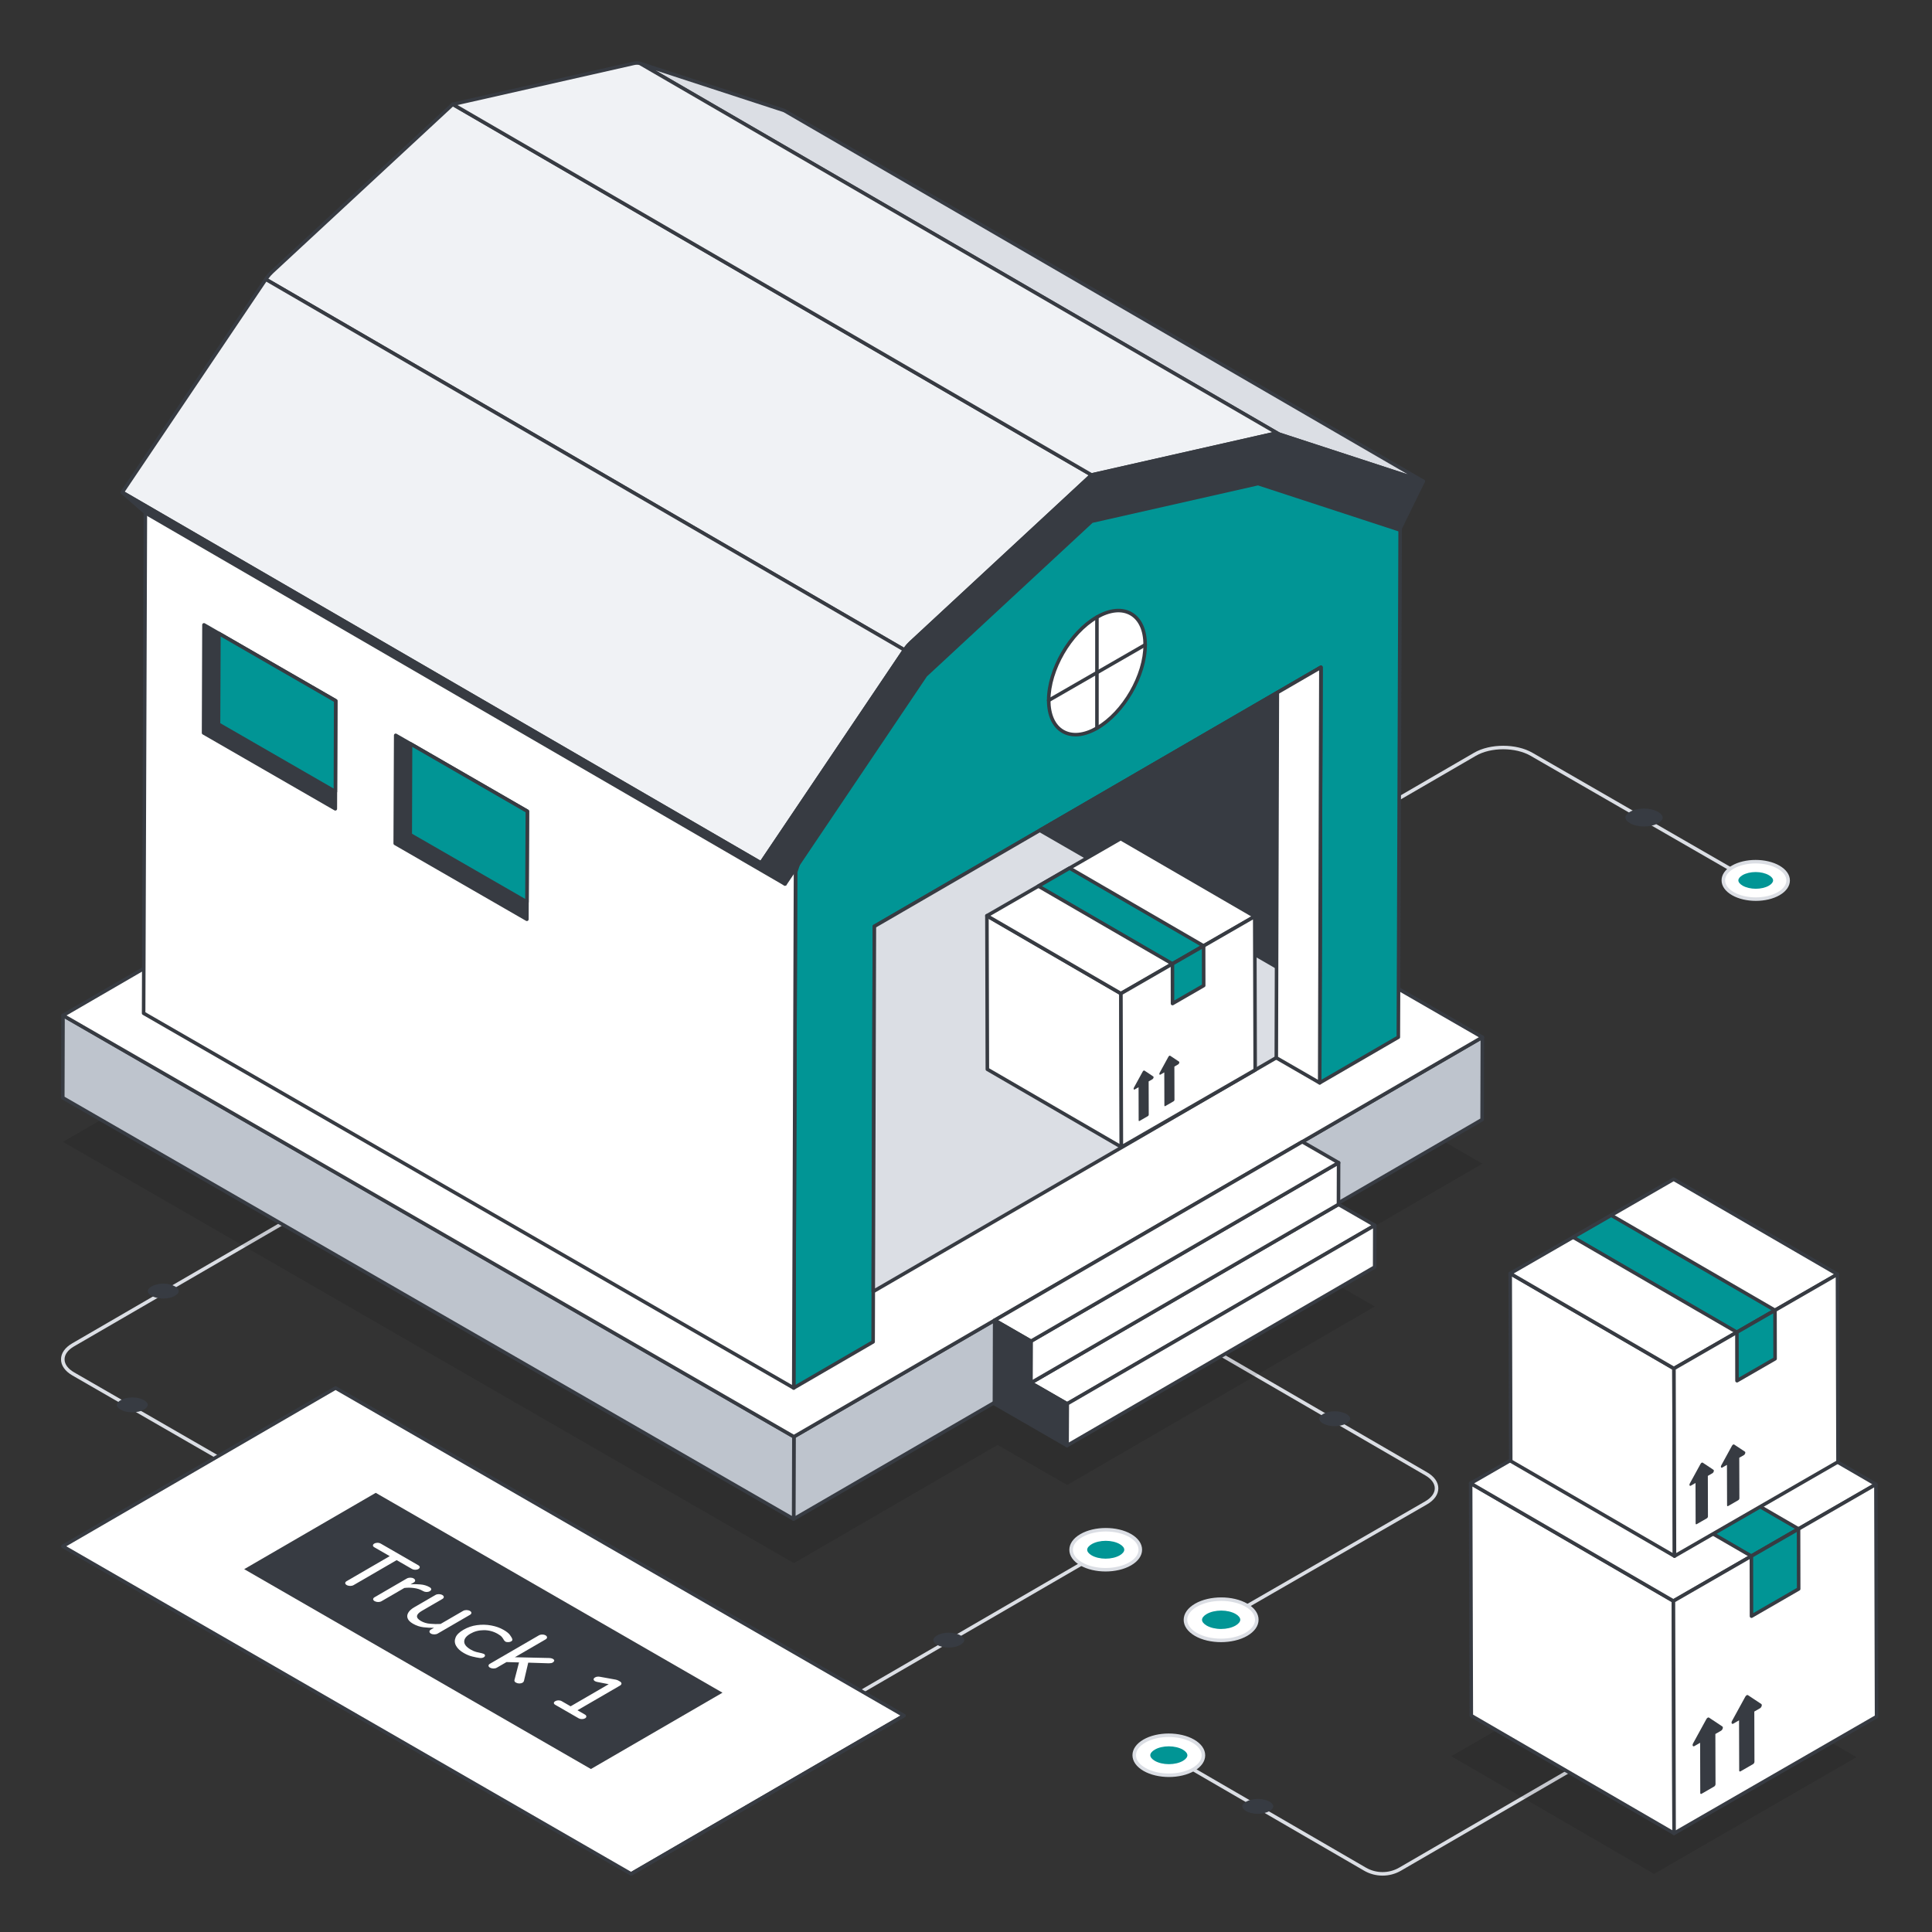 <svg width="180" height="180" viewBox="0 0 180 180" fill="none" xmlns="http://www.w3.org/2000/svg">
<rect x="0" y="0" width="180" height="180" fill="#333333" stroke="none"/>
<path d="M118.9 81.184C118.843 81.184 118.788 81.155 118.758 81.102C118.712 81.023 118.738 80.922 118.817 80.877L137.338 70.131C138.831 69.265 141.266 69.265 142.766 70.13L161.409 80.876C161.487 80.922 161.514 81.022 161.469 81.101C161.423 81.181 161.32 81.207 161.243 81.162L142.601 70.416C141.192 69.603 138.904 69.603 137.504 70.416L118.983 81.162C118.957 81.177 118.929 81.184 118.9 81.184Z" fill="#DBDEE4"/>
<path d="M128.808 174.748C128.213 174.748 127.619 174.594 127.088 174.286L109.685 164.189C109.607 164.144 109.58 164.042 109.626 163.964C109.671 163.884 109.772 163.858 109.852 163.904L127.255 174.001C128.213 174.557 129.404 174.557 130.362 174.001L149.769 162.741C149.848 162.695 149.949 162.721 149.995 162.801C150.04 162.879 150.014 162.98 149.935 163.026L130.528 174.286C129.998 174.594 129.403 174.748 128.808 174.748Z" fill="#DBDEE4"/>
<path d="M111.17 162.215C112.433 162.943 112.44 164.123 111.185 164.851C109.931 165.579 107.889 165.579 106.626 164.851C105.363 164.123 105.357 162.943 106.612 162.215C107.866 161.487 109.907 161.487 111.17 162.215Z" fill="white"/>
<path d="M108.909 165.559C108.053 165.559 107.196 165.37 106.543 164.993C105.877 164.61 105.509 164.089 105.509 163.529C105.508 162.971 105.87 162.454 106.528 162.072C107.827 161.319 109.944 161.318 111.251 162.072C111.917 162.456 112.284 162.976 112.285 163.537C112.286 164.095 111.925 164.612 111.267 164.994C110.618 165.37 109.763 165.559 108.909 165.559ZM108.888 161.832C108.093 161.832 107.298 162.007 106.694 162.358C106.142 162.677 105.838 163.094 105.839 163.528C105.84 163.967 106.148 164.386 106.708 164.708C107.923 165.409 109.894 165.409 111.101 164.709C111.653 164.389 111.956 163.973 111.955 163.538C111.955 163.099 111.646 162.68 111.086 162.357C110.479 162.007 109.683 161.832 108.888 161.832Z" fill="#DBDEE4"/>
<path d="M108.905 164.364C108.413 164.364 107.936 164.253 107.598 164.057C107.326 163.901 107.17 163.708 107.17 163.53C107.17 163.353 107.323 163.163 107.59 163.008C107.925 162.813 108.4 162.701 108.891 162.701C109.383 162.701 109.859 162.813 110.197 163.008C110.469 163.165 110.626 163.358 110.626 163.537C110.626 163.713 110.473 163.903 110.207 164.058C109.871 164.253 109.397 164.364 108.905 164.364Z" fill="#019595"/>
<path d="M24.597 138.412C24.569 138.412 24.541 138.405 24.515 138.39L6.744 128.147C6.062 127.753 5.685 127.221 5.685 126.647C5.684 126.076 6.055 125.547 6.728 125.156L33.015 109.904C33.094 109.859 33.195 109.885 33.241 109.964C33.286 110.042 33.26 110.143 33.181 110.189L6.895 125.441C6.327 125.77 6.014 126.198 6.015 126.646C6.015 127.098 6.333 127.529 6.909 127.862L24.68 138.105C24.759 138.15 24.786 138.251 24.74 138.33C24.709 138.383 24.654 138.412 24.597 138.412Z" fill="#DBDEE4"/>
<path d="M75.839 160.329C75.782 160.329 75.727 160.299 75.696 160.247C75.65 160.168 75.677 160.067 75.755 160.021L102.064 144.757C102.143 144.712 102.243 144.738 102.289 144.817C102.335 144.895 102.309 144.996 102.23 145.042L75.922 160.306C75.895 160.322 75.867 160.329 75.839 160.329Z" fill="#DBDEE4"/>
<path d="M100.746 143.068C99.483 143.796 99.476 144.977 100.73 145.704C101.985 146.432 104.027 146.432 105.289 145.704C106.552 144.976 106.558 143.796 105.304 143.068C104.049 142.34 102.008 142.34 100.746 143.068Z" fill="white"/>
<path d="M103.006 146.411C102.15 146.411 101.296 146.223 100.647 145.846C99.989 145.465 99.628 144.948 99.629 144.39C99.63 143.829 99.997 143.309 100.663 142.925C101.968 142.172 104.087 142.172 105.387 142.925C106.044 143.307 106.406 143.824 106.405 144.382C106.405 144.942 106.037 145.463 105.371 145.847C104.718 146.223 103.861 146.411 103.006 146.411ZM103.027 142.685C102.231 142.685 101.435 142.86 100.828 143.21C100.268 143.533 99.96 143.952 99.959 144.391C99.958 144.826 100.261 145.242 100.813 145.562C102.02 146.262 103.992 146.261 105.206 145.561C105.766 145.238 106.075 144.819 106.075 144.381C106.076 143.946 105.772 143.53 105.221 143.21C104.617 142.86 103.822 142.685 103.027 142.685Z" fill="#DBDEE4"/>
<path d="M103.011 145.218C103.503 145.218 103.979 145.106 104.318 144.911C104.59 144.754 104.746 144.561 104.746 144.383C104.746 144.206 104.593 144.016 104.326 143.861C103.991 143.666 103.516 143.554 103.025 143.554C102.533 143.554 102.057 143.666 101.718 143.861C101.446 144.018 101.29 144.211 101.29 144.39C101.29 144.566 101.443 144.757 101.709 144.911C102.045 145.106 102.519 145.218 103.011 145.218Z" fill="#019595"/>
<path d="M115.092 150.429C115.035 150.429 114.98 150.4 114.949 150.347C114.904 150.268 114.931 150.168 115.009 150.122L132.78 139.879C133.356 139.546 133.674 139.115 133.675 138.664C133.675 138.216 133.363 137.788 132.794 137.458L106.507 122.206C106.429 122.161 106.402 122.06 106.448 121.981C106.493 121.902 106.594 121.876 106.674 121.921L132.961 137.173C133.635 137.564 134.005 138.094 134.005 138.664C134.004 139.238 133.628 139.771 132.945 140.164L115.174 150.407C115.149 150.422 115.12 150.429 115.092 150.429Z" fill="#DBDEE4"/>
<path d="M111.429 149.551C110.127 150.302 110.119 151.52 111.413 152.27C112.706 153.021 114.812 153.021 116.114 152.27C117.416 151.519 117.422 150.302 116.129 149.552C114.835 148.801 112.731 148.801 111.429 149.551Z" fill="white"/>
<path d="M113.759 152.995C112.878 152.995 111.998 152.801 111.329 152.413C110.653 152.02 110.281 151.489 110.281 150.916C110.282 150.339 110.66 149.804 111.345 149.409C112.691 148.633 114.874 148.633 116.211 149.41C116.887 149.802 117.26 150.334 117.259 150.907C117.258 151.483 116.88 152.018 116.196 152.413C115.523 152.801 114.64 152.995 113.759 152.995ZM111.51 149.694C110.931 150.028 110.612 150.462 110.611 150.916C110.611 151.367 110.925 151.797 111.495 152.128C112.741 152.851 114.775 152.851 116.031 152.127C116.609 151.794 116.928 151.36 116.929 150.906C116.929 150.456 116.615 150.025 116.045 149.694C114.8 148.971 112.764 148.971 111.51 149.694Z" fill="#DBDEE4"/>
<path d="M113.764 151.768C114.271 151.768 114.763 151.653 115.111 151.452C115.392 151.29 115.553 151.092 115.553 150.907C115.553 150.725 115.395 150.529 115.12 150.369C114.774 150.168 114.285 150.053 113.778 150.053C113.271 150.053 112.78 150.169 112.431 150.37C112.151 150.531 111.99 150.73 111.989 150.915C111.989 151.097 112.147 151.293 112.422 151.452C112.767 151.653 113.257 151.768 113.764 151.768Z" fill="#019595"/>
<g opacity="0.1">
<path d="M121.607 117.992L128.085 121.724L99.428 138.354L92.943 134.621L73.967 145.635L5.871 106.383L70.014 69.165L138.11 108.418L121.607 117.992Z" fill="black"/>
</g>
<path d="M138.108 96.638L138.086 104.308L73.942 141.524L73.964 133.855L138.108 96.638Z" fill="#BEC4CD"/>
<path d="M73.942 141.689C73.914 141.689 73.886 141.682 73.86 141.667C73.809 141.638 73.777 141.583 73.777 141.524L73.799 133.854C73.799 133.796 73.83 133.741 73.88 133.712L138.024 96.495C138.076 96.465 138.138 96.466 138.19 96.495C138.241 96.525 138.273 96.579 138.273 96.638L138.251 104.308C138.251 104.367 138.22 104.421 138.169 104.45L74.025 141.667C74 141.682 73.971 141.689 73.942 141.689ZM74.129 133.949L74.108 141.238L137.921 104.213L137.942 96.924L74.129 133.949Z" fill="#373B42"/>
<path d="M73.963 133.854L73.942 141.524L5.849 102.274L5.87 94.604L73.963 133.854Z" fill="#BEC4CD"/>
<path d="M73.942 141.689C73.914 141.689 73.886 141.682 73.86 141.667L5.767 102.416C5.716 102.387 5.685 102.332 5.685 102.273L5.706 94.603C5.706 94.545 5.737 94.49 5.788 94.461C5.84 94.431 5.902 94.432 5.953 94.461L74.046 133.712C74.097 133.741 74.129 133.796 74.129 133.855L74.108 141.525C74.108 141.584 74.076 141.638 74.025 141.667C73.999 141.682 73.971 141.689 73.942 141.689ZM6.014 102.179L73.778 141.239L73.799 133.949L6.035 94.889L6.014 102.179Z" fill="#373B42"/>
<path d="M138.108 96.638L73.964 133.854L5.871 94.604L70.015 57.387L138.108 96.638Z" fill="white"/>
<path d="M73.964 134.019C73.936 134.019 73.907 134.012 73.882 133.997L5.789 94.747C5.738 94.717 5.706 94.663 5.706 94.604C5.706 94.545 5.737 94.491 5.788 94.462L69.932 57.245C69.984 57.215 70.046 57.215 70.098 57.245L138.19 96.495C138.241 96.524 138.273 96.579 138.273 96.638C138.273 96.696 138.242 96.751 138.191 96.78L74.047 133.997C74.021 134.012 73.992 134.019 73.964 134.019ZM6.2 94.603L73.964 133.664L137.779 96.638L70.015 57.578L6.2 94.603Z" fill="#373B42"/>
<path d="M130.452 48.594L130.28 96.632L122.953 100.883L123.065 62.17L81.466 86.305L81.347 125.017L73.947 129.314L74.119 81.276C85.268 46.657 103.817 35.057 130.452 48.594Z" fill="#019595"/>
<path d="M73.947 129.479C73.919 129.479 73.891 129.471 73.865 129.457C73.813 129.427 73.782 129.372 73.782 129.313L73.954 81.276C73.954 81.259 73.956 81.242 73.961 81.226C80.245 61.716 88.963 49.524 99.875 44.99C108.579 41.372 118.893 42.535 130.526 48.447C130.582 48.476 130.617 48.533 130.617 48.595L130.445 96.633C130.445 96.691 130.414 96.745 130.363 96.774L123.036 101.025C122.985 101.055 122.922 101.055 122.871 101.026C122.82 100.996 122.788 100.941 122.788 100.882L122.9 62.457L81.63 86.4L81.512 125.018C81.512 125.076 81.48 125.13 81.43 125.159L74.03 129.456C74.005 129.471 73.976 129.479 73.947 129.479ZM74.284 81.302L74.114 129.027L81.182 124.922L81.3 86.305C81.3 86.246 81.332 86.192 81.382 86.162L122.982 62.028C123.034 61.998 123.096 61.999 123.148 62.028C123.199 62.057 123.23 62.112 123.23 62.171L123.119 100.596L130.116 96.537L130.286 48.695C118.78 42.869 108.591 41.725 100.002 45.294C89.188 49.788 80.535 61.903 74.284 81.302Z" fill="#373B42"/>
<path d="M123.064 62.171L122.953 96.199L81.361 120.324L81.463 86.305L123.064 62.171Z" fill="#DBDEE4"/>
<path d="M81.36 120.489C81.332 120.489 81.304 120.481 81.278 120.467C81.227 120.437 81.195 120.383 81.195 120.323L81.298 86.304C81.298 86.246 81.329 86.192 81.38 86.162L122.98 62.029C123.031 61.999 123.094 61.999 123.145 62.028C123.196 62.058 123.228 62.112 123.228 62.172L123.118 96.2C123.118 96.258 123.086 96.312 123.036 96.341L81.444 120.466C81.418 120.481 81.389 120.489 81.36 120.489ZM81.628 86.4L81.526 120.037L122.787 96.104L122.897 62.458L81.628 86.4Z" fill="#373B42"/>
<path d="M118.929 90.085L96.88 77.365L119.006 64.524L118.929 90.085Z" fill="#373B42"/>
<path d="M118.929 90.25C118.9 90.25 118.872 90.243 118.846 90.228L96.797 77.507C96.746 77.478 96.715 77.424 96.715 77.365C96.715 77.306 96.746 77.251 96.797 77.222L118.923 64.381C118.975 64.351 119.037 64.351 119.089 64.381C119.14 64.41 119.171 64.465 119.171 64.524L119.094 90.086C119.094 90.144 119.062 90.199 119.011 90.228C118.985 90.243 118.957 90.25 118.929 90.25ZM97.209 77.364L118.764 89.8L118.84 64.81L97.209 77.364Z" fill="#373B42"/>
<path d="M123.064 62.171L122.954 100.886L118.91 98.553L119.008 64.524L123.064 62.171Z" fill="white"/>
<path d="M122.954 101.051C122.925 101.051 122.897 101.043 122.871 101.029L118.828 98.695C118.777 98.666 118.745 98.611 118.745 98.552L118.842 64.523C118.842 64.465 118.874 64.41 118.924 64.381L122.981 62.029C123.033 61.999 123.095 61.999 123.147 62.028C123.198 62.058 123.229 62.112 123.229 62.172L123.119 100.886C123.119 100.945 123.087 100.999 123.036 101.029C123.011 101.043 122.982 101.051 122.954 101.051ZM119.075 98.458L122.789 100.601L122.898 62.458L119.172 64.619L119.075 98.458Z" fill="#373B42"/>
<path d="M74.118 81.276L73.951 129.316L13.382 94.403L13.549 46.363L74.118 81.276Z" fill="white"/>
<path d="M73.95 129.481C73.922 129.481 73.894 129.474 73.868 129.459L13.298 94.546C13.247 94.516 13.216 94.461 13.216 94.402L13.383 46.362C13.383 46.304 13.414 46.249 13.465 46.22C13.517 46.191 13.579 46.191 13.63 46.22L74.2 81.134C74.251 81.163 74.282 81.218 74.282 81.277L74.115 129.317C74.115 129.376 74.084 129.43 74.033 129.459C74.007 129.474 73.979 129.481 73.95 129.481ZM13.546 94.308L73.787 129.032L73.952 81.371L13.711 46.648L13.546 94.308Z" fill="#373B42"/>
<path d="M42.183 9.718L25.345 25.331C25.134 25.525 24.94 25.761 24.763 26.023L84.268 60.554C84.446 60.293 84.648 60.057 84.859 59.863L101.697 44.249L42.183 9.718Z" fill="#F0F2F5"/>
<path d="M84.267 60.719C84.239 60.719 84.211 60.712 84.184 60.697L24.679 26.165C24.639 26.142 24.611 26.104 24.601 26.059C24.591 26.015 24.599 25.968 24.625 25.93C24.818 25.646 25.022 25.404 25.233 25.21L42.07 9.597C42.123 9.548 42.203 9.539 42.265 9.575L101.78 44.107C101.825 44.133 101.854 44.179 101.86 44.231C101.866 44.283 101.847 44.335 101.809 44.37L84.971 59.984C84.767 60.171 84.571 60.4 84.404 60.647C84.373 60.693 84.32 60.719 84.267 60.719ZM25 25.97L84.22 60.336C84.38 60.117 84.56 59.913 84.747 59.742L101.421 44.28L42.205 9.922L25.457 25.452C25.301 25.595 25.148 25.769 25 25.97Z" fill="#373B42"/>
<path d="M24.761 26.023L11.386 45.868L70.9 80.4L84.267 60.554L24.761 26.023Z" fill="#F0F2F5"/>
<path d="M70.901 80.565C70.872 80.565 70.844 80.558 70.817 80.543L11.303 46.011C11.264 45.988 11.236 45.95 11.226 45.905C11.216 45.861 11.224 45.814 11.25 45.776L24.625 25.931C24.674 25.858 24.769 25.837 24.845 25.88L84.351 60.412C84.39 60.435 84.419 60.473 84.428 60.517C84.439 60.562 84.43 60.608 84.404 60.646L71.037 80.492C71.006 80.539 70.954 80.565 70.901 80.565ZM11.622 45.814L70.85 80.18L84.032 60.608L24.813 26.243L11.622 45.814Z" fill="#373B42"/>
<path d="M132.601 44.84L73.087 10.308L59.644 5.916L119.158 40.447L132.601 44.84Z" fill="#DBDEE4"/>
<path d="M132.601 45.004C132.584 45.004 132.567 45.002 132.549 44.996L119.106 40.604L59.56 6.058C59.488 6.015 59.459 5.925 59.493 5.848C59.528 5.771 59.611 5.732 59.695 5.759L73.138 10.151L132.684 44.697C132.757 44.739 132.786 44.83 132.752 44.907C132.724 44.968 132.664 45.004 132.601 45.004ZM61.078 6.557L119.241 40.305L131.167 44.198L73.004 10.45L61.078 6.557Z" fill="#373B42"/>
<path d="M118.576 40.43C118.778 40.38 118.981 40.38 119.158 40.447L59.644 5.915L59.644 5.915C59.475 5.856 59.264 5.856 59.061 5.898L42.182 9.718L101.696 44.249L118.576 40.43Z" fill="#F0F2F5"/>
<path d="M101.696 44.414C101.667 44.414 101.638 44.406 101.613 44.392L42.099 9.86C42.04 9.826 42.008 9.76 42.019 9.693C42.029 9.626 42.079 9.572 42.145 9.557L59.025 5.738C59.273 5.686 59.511 5.694 59.698 5.76L119.241 40.305C119.316 40.348 119.344 40.441 119.307 40.518C119.27 40.595 119.18 40.632 119.1 40.601C118.964 40.549 118.796 40.545 118.616 40.59C118.614 40.59 118.613 40.591 118.612 40.591L101.733 44.41C101.72 44.413 101.708 44.414 101.696 44.414ZM42.628 9.786L101.723 44.074L118.528 40.272L59.561 6.058C59.459 6.025 59.279 6.021 59.095 6.06L42.628 9.786Z" fill="#373B42"/>
<path d="M73.138 82.36L13.624 47.83L11.389 45.872L70.902 80.403L73.138 82.36Z" fill="#373B42"/>
<path d="M73.139 82.525C73.11 82.525 73.082 82.518 73.055 82.502L13.541 47.972L11.28 45.996C11.216 45.94 11.205 45.845 11.255 45.776C11.305 45.708 11.398 45.687 11.472 45.73L70.986 80.26L73.248 82.236C73.311 82.292 73.322 82.387 73.273 82.456C73.24 82.501 73.19 82.525 73.139 82.525ZM12.775 46.867L13.733 47.706L71.751 81.365L70.793 80.526L12.775 46.867Z" fill="#373B42"/>
<path d="M101.699 44.251L118.575 40.427C118.78 40.383 118.985 40.383 119.158 40.444L132.6 44.838L130.383 49.362L117.211 45.054L101.711 48.562L86.243 62.905L73.138 82.36L70.902 80.402L84.271 60.554C84.448 60.29 84.647 60.058 84.857 59.862L101.699 44.251Z" fill="#373B42"/>
<path d="M73.139 82.525C73.1 82.525 73.061 82.51 73.031 82.484L70.794 80.526C70.732 80.472 70.72 80.379 70.767 80.311L84.135 60.462C84.317 60.191 84.523 59.949 84.745 59.742L101.588 44.13C101.61 44.11 101.635 44.096 101.664 44.09L118.539 40.267C118.789 40.213 119.022 40.221 119.214 40.289L132.653 44.682C132.698 44.697 132.735 44.73 132.753 44.774C132.772 44.818 132.771 44.868 132.75 44.911L130.532 49.435C130.496 49.508 130.412 49.545 130.332 49.519L117.204 45.225L101.793 48.712L86.356 63.026L73.276 82.452C73.25 82.491 73.208 82.517 73.161 82.523C73.154 82.524 73.147 82.525 73.139 82.525ZM71.121 80.374L73.107 82.113L86.108 62.813L101.601 48.441C101.622 48.421 101.648 48.407 101.676 48.401L117.175 44.894C117.205 44.888 117.235 44.889 117.263 44.898L130.299 49.161L132.37 44.936L119.107 40.601C118.969 40.552 118.798 40.548 118.61 40.588L101.78 44.401L84.97 59.983C84.766 60.173 84.577 60.396 84.408 60.646L71.121 80.374Z" fill="#373B42"/>
<path d="M102.184 57.502C104.685 56.061 106.685 57.235 106.693 60.067C106.701 62.917 104.714 66.39 102.214 67.832C99.729 69.264 97.713 68.098 97.705 65.248C97.697 62.416 99.7 58.934 102.184 57.502Z" fill="white"/>
<path d="M100.204 68.611C99.747 68.611 99.323 68.504 98.948 68.289C98.044 67.769 97.544 66.69 97.54 65.249C97.532 62.353 99.578 58.814 102.101 57.36C103.361 56.634 104.553 56.52 105.455 57.04C106.356 57.557 106.854 58.632 106.858 60.067C106.866 62.972 104.82 66.52 102.296 67.975C101.562 68.397 100.85 68.611 100.204 68.611ZM102.266 57.645C99.834 59.047 97.862 62.458 97.87 65.248C97.874 66.566 98.315 67.545 99.113 68.003C99.912 68.462 100.984 68.351 102.131 67.689C104.563 66.287 106.536 62.868 106.528 60.068C106.524 58.755 106.085 57.781 105.291 57.325C104.492 56.867 103.418 56.98 102.266 57.645Z" fill="#373B42"/>
<path d="M102.199 67.992C102.108 67.992 102.034 67.918 102.034 67.827V57.502C102.034 57.411 102.108 57.337 102.199 57.337C102.29 57.337 102.364 57.411 102.364 57.502V67.827C102.364 67.918 102.29 67.992 102.199 67.992Z" fill="#373B42"/>
<path d="M97.702 65.418C97.645 65.418 97.59 65.389 97.559 65.336C97.514 65.257 97.541 65.156 97.62 65.111L106.613 59.932C106.691 59.887 106.792 59.913 106.839 59.992C106.884 60.071 106.857 60.172 106.778 60.217L97.785 65.396C97.759 65.411 97.73 65.418 97.702 65.418Z" fill="#373B42"/>
<path d="M31.279 65.292L31.249 73.751L31.241 75.356L18.968 68.281L19.005 58.218L20.397 59.02L31.279 65.292Z" fill="#373B42"/>
<path d="M31.241 75.52C31.213 75.52 31.184 75.513 31.159 75.498L18.884 68.424C18.833 68.394 18.802 68.34 18.802 68.281L18.839 58.217C18.839 58.158 18.871 58.104 18.922 58.075C18.973 58.046 19.035 58.046 19.087 58.075L31.36 65.15C31.411 65.179 31.443 65.234 31.443 65.293L31.406 75.357C31.406 75.415 31.375 75.469 31.324 75.499C31.298 75.513 31.27 75.52 31.241 75.52ZM19.132 68.186L31.078 75.071L31.112 65.387L19.168 58.502L19.132 68.186Z" fill="#373B42"/>
<path d="M49.133 75.583L49.096 84.034L49.089 85.647L36.822 78.58L36.867 68.509L38.251 69.304L49.133 75.583Z" fill="#373B42"/>
<path d="M49.089 85.812C49.06 85.812 49.032 85.804 49.006 85.79L36.74 78.723C36.688 78.693 36.657 78.638 36.657 78.579L36.702 68.508C36.702 68.45 36.733 68.395 36.784 68.366C36.836 68.337 36.898 68.337 36.949 68.366L38.334 69.161L49.216 75.441C49.267 75.47 49.298 75.525 49.298 75.584L49.254 85.648C49.254 85.706 49.222 85.761 49.171 85.79C49.146 85.805 49.117 85.812 49.089 85.812ZM36.988 78.485L48.925 85.362L48.968 75.678L37.03 68.793L36.988 78.485Z" fill="#373B42"/>
<path d="M31.278 65.292L31.248 73.751L20.358 67.471L20.396 59.02L31.278 65.292Z" fill="#019595"/>
<path d="M31.247 73.915C31.219 73.915 31.191 73.908 31.165 73.893L20.276 67.614C20.224 67.584 20.193 67.529 20.193 67.471L20.23 59.02C20.23 58.961 20.262 58.907 20.313 58.877C20.364 58.848 20.426 58.848 20.478 58.877L31.36 65.15C31.41 65.179 31.442 65.234 31.442 65.293L31.412 73.751C31.412 73.81 31.381 73.864 31.33 73.894C31.304 73.908 31.276 73.915 31.247 73.915ZM20.524 67.376L31.084 73.466L31.111 65.387L20.559 59.305L20.524 67.376Z" fill="#373B42"/>
<path d="M49.132 75.584L49.095 84.035L38.221 77.77L38.25 69.304L49.132 75.584Z" fill="#019595"/>
<path d="M49.095 84.2C49.066 84.2 49.038 84.192 49.012 84.177L38.138 77.913C38.087 77.883 38.056 77.829 38.056 77.77L38.085 69.304C38.085 69.245 38.117 69.191 38.168 69.162C38.219 69.132 38.281 69.132 38.333 69.162L49.215 75.441C49.266 75.471 49.297 75.525 49.297 75.585L49.26 84.035C49.26 84.094 49.228 84.148 49.177 84.178C49.152 84.192 49.123 84.2 49.095 84.2ZM38.386 77.675L48.931 83.75L48.967 75.678L38.414 69.589L38.386 77.675Z" fill="#373B42"/>
<path d="M96.042 128.84L124.703 112.21L128.086 114.16L99.425 130.79L96.042 128.84Z" fill="white"/>
<path d="M99.424 130.955C99.396 130.955 99.367 130.947 99.341 130.933L95.959 128.983C95.908 128.953 95.876 128.899 95.876 128.84C95.876 128.782 95.907 128.727 95.958 128.698L124.619 112.068C124.671 112.038 124.733 112.039 124.785 112.068L128.167 114.018C128.218 114.047 128.25 114.101 128.25 114.16C128.25 114.219 128.219 114.274 128.168 114.303L99.507 130.932C99.481 130.947 99.452 130.955 99.424 130.955ZM96.37 128.84L99.424 130.6L127.756 114.161L124.703 112.401L96.37 128.84Z" fill="#373B42"/>
<path d="M99.424 130.79L128.085 114.161L128.074 118.05L99.413 134.679L99.424 130.79Z" fill="white"/>
<path d="M99.414 134.844C99.386 134.844 99.357 134.837 99.332 134.822C99.281 134.793 99.249 134.738 99.249 134.679L99.26 130.79C99.26 130.731 99.291 130.677 99.342 130.648L128.003 114.018C128.054 113.988 128.117 113.989 128.168 114.018C128.219 114.048 128.251 114.102 128.251 114.161L128.24 118.05C128.24 118.109 128.208 118.163 128.158 118.192L99.497 134.822C99.472 134.837 99.442 134.844 99.414 134.844ZM99.59 130.885L99.58 134.393L127.91 117.955L127.92 114.447L99.59 130.885Z" fill="#373B42"/>
<path d="M96.053 124.955L124.714 108.325L124.703 112.21L96.042 128.84L96.053 124.955Z" fill="white"/>
<path d="M96.041 129.005C96.013 129.005 95.984 128.997 95.959 128.983C95.908 128.953 95.876 128.899 95.876 128.84L95.887 124.954C95.887 124.896 95.918 124.842 95.969 124.812L124.63 108.183C124.682 108.153 124.744 108.153 124.796 108.183C124.847 108.212 124.878 108.267 124.878 108.326L124.868 112.211C124.868 112.27 124.836 112.324 124.786 112.353L96.124 128.982C96.098 128.997 96.069 129.005 96.041 129.005ZM96.217 125.05L96.207 128.553L124.537 112.116L124.548 108.612L96.217 125.05Z" fill="#373B42"/>
<path d="M92.67 123.005L121.331 106.375L124.714 108.325L96.053 124.955L92.67 123.005Z" fill="white"/>
<path d="M96.052 125.12C96.024 125.12 95.996 125.112 95.97 125.098L92.587 123.148C92.537 123.118 92.505 123.064 92.505 123.005C92.505 122.947 92.536 122.892 92.587 122.863L121.248 106.233C121.299 106.203 121.362 106.204 121.413 106.233L124.796 108.183C124.847 108.212 124.879 108.266 124.879 108.325C124.879 108.384 124.848 108.438 124.797 108.468L96.135 125.097C96.11 125.112 96.081 125.12 96.052 125.12ZM92.999 123.005L96.052 124.765L124.384 108.326L121.331 106.566L92.999 123.005Z" fill="#373B42"/>
<path d="M96.052 124.955L96.041 128.84L99.424 130.79L99.413 134.679L92.647 130.78L92.669 123.005L96.052 124.955Z" fill="#373B42"/>
<path d="M99.414 134.844C99.385 134.844 99.357 134.837 99.331 134.822L92.566 130.922C92.515 130.893 92.483 130.838 92.483 130.779L92.505 123.005C92.505 122.946 92.537 122.892 92.588 122.862C92.639 122.833 92.701 122.833 92.753 122.862L96.135 124.812C96.186 124.842 96.218 124.896 96.218 124.955L96.207 128.745L99.507 130.647C99.558 130.677 99.59 130.731 99.59 130.791L99.579 134.68C99.579 134.739 99.547 134.793 99.496 134.822C99.471 134.837 99.442 134.844 99.414 134.844ZM92.814 130.685L99.249 134.394L99.26 130.885L95.959 128.983C95.909 128.953 95.877 128.898 95.877 128.839L95.888 125.05L92.835 123.29L92.814 130.685Z" fill="#373B42"/>
<path d="M84.214 159.838L58.798 174.584L5.849 144.063L31.265 129.316L84.214 159.838Z" fill="white"/>
<path d="M58.8 174.749C58.771 174.749 58.743 174.742 58.717 174.727L5.767 144.205C5.716 144.176 5.685 144.122 5.685 144.063C5.685 144.004 5.715 143.95 5.766 143.92L31.182 129.174C31.234 129.144 31.296 129.144 31.348 129.174L84.298 159.696C84.349 159.725 84.38 159.779 84.38 159.838C84.38 159.897 84.35 159.951 84.299 159.981L58.883 174.727C58.857 174.742 58.828 174.749 58.8 174.749ZM6.179 144.062L58.799 174.394L83.886 159.838L31.265 129.507L6.179 144.062Z" fill="#373B42"/>
<path d="M58.8 174.749C58.743 174.749 58.688 174.72 58.657 174.667C58.611 174.589 58.638 174.488 58.717 174.442L84.132 159.695C84.212 159.65 84.312 159.676 84.358 159.755C84.404 159.834 84.377 159.935 84.299 159.98L58.883 174.727C58.856 174.742 58.828 174.749 58.8 174.749Z" fill="#373B42"/>
<path d="M22.751 146.195L35.008 139.084L67.312 157.705L55.055 164.816L22.751 146.195Z" fill="#373B42"/>
<path d="M38.975 145.832C39.059 145.881 39.107 145.939 39.108 146.006C39.103 146.076 39.066 146.134 38.982 146.183C38.898 146.231 38.798 146.253 38.682 146.253C38.566 146.253 38.466 146.225 38.382 146.177L36.955 145.354L32.943 147.682C32.854 147.733 32.748 147.758 32.622 147.758C32.495 147.752 32.39 147.727 32.3 147.675C32.21 147.624 32.168 147.563 32.162 147.493C32.167 147.423 32.209 147.362 32.298 147.31L36.31 144.982L34.872 144.154C34.788 144.105 34.745 144.05 34.745 143.983C34.75 143.919 34.786 143.861 34.87 143.812C34.954 143.764 35.054 143.742 35.17 143.736C35.286 143.736 35.381 143.761 35.465 143.809L38.975 145.832Z" fill="white"/>
<path d="M57.759 156.66C57.849 156.712 57.897 156.776 57.903 156.852C57.898 156.928 57.851 156.992 57.756 157.047L53.802 159.341L54.505 159.746C54.584 159.792 54.627 159.853 54.627 159.92C54.628 159.987 54.591 160.045 54.507 160.094C54.423 160.142 54.318 160.167 54.207 160.164C54.091 160.164 53.991 160.136 53.912 160.09L51.734 158.835C51.65 158.787 51.602 158.729 51.602 158.662C51.601 158.601 51.648 158.543 51.732 158.494C51.816 158.445 51.911 158.421 52.022 158.418C52.138 158.418 52.243 158.442 52.328 158.491L53.163 158.972L56.712 156.913L55.642 156.703L55.547 156.678L55.436 156.633C55.351 156.584 55.309 156.523 55.303 156.459C55.308 156.395 55.35 156.334 55.439 156.282C55.565 156.209 55.728 156.188 55.908 156.224L57.363 156.486C57.463 156.508 57.542 156.535 57.611 156.575L57.759 156.66Z" fill="white"/>
<path d="M50.834 152.364C50.918 152.413 50.966 152.477 50.966 152.55C50.967 152.623 50.919 152.687 50.83 152.739L47.968 154.4L51.182 154.473L51.341 154.491L51.488 154.54C51.61 154.61 51.658 154.68 51.632 154.744C51.606 154.808 51.559 154.86 51.49 154.899L51.37 154.945L51.133 154.966L49.215 154.905L48.813 156.618C48.793 156.678 48.756 156.73 48.693 156.767C48.599 156.822 48.493 156.846 48.377 156.846C48.256 156.843 48.151 156.813 48.056 156.758C47.96 156.703 47.913 156.627 47.928 156.532L48.356 154.884L47.191 154.851L46.288 155.375C46.199 155.426 46.094 155.451 45.967 155.451C45.846 155.448 45.735 155.42 45.651 155.372C45.561 155.32 45.513 155.256 45.513 155.189C45.512 155.116 45.559 155.058 45.649 155.006L50.191 152.371C50.28 152.319 50.385 152.288 50.512 152.288C50.633 152.285 50.744 152.312 50.834 152.364Z" fill="white"/>
<path d="M46.916 151.85C47.191 152.008 47.387 152.163 47.499 152.313C47.61 152.462 47.69 152.593 47.727 152.706C47.759 152.797 47.723 152.867 47.618 152.928C47.555 152.965 47.471 152.989 47.355 152.995C47.244 152.998 47.149 152.98 47.075 152.937L46.964 152.825C46.9 152.715 46.842 152.614 46.762 152.52C46.688 152.429 46.561 152.331 46.376 152.225C45.969 151.99 45.531 151.877 45.073 151.88C44.604 151.883 44.194 151.993 43.821 152.209C43.443 152.429 43.254 152.666 43.251 152.937C43.247 153.202 43.448 153.452 43.855 153.687C44.04 153.794 44.209 153.867 44.368 153.909C44.536 153.952 44.705 153.988 44.89 154.028L45.085 154.092C45.159 154.135 45.191 154.19 45.186 154.254C45.176 154.321 45.134 154.369 45.071 154.406C44.966 154.467 44.845 154.488 44.687 154.47C44.497 154.445 44.27 154.4 44.012 154.336C43.748 154.275 43.479 154.162 43.204 154.004C42.866 153.809 42.633 153.589 42.494 153.339C42.35 153.087 42.339 152.831 42.443 152.569C42.541 152.31 42.793 152.066 43.181 151.84C43.57 151.615 43.99 151.469 44.438 151.411C44.891 151.35 45.328 151.359 45.766 151.441C46.198 151.521 46.578 151.655 46.916 151.85Z" fill="white"/>
<path d="M40.047 147.889C40.131 147.938 40.173 147.999 40.179 148.069C40.175 148.139 40.127 148.197 40.038 148.248C39.949 148.3 39.844 148.325 39.733 148.322C39.612 148.319 39.511 148.291 39.416 148.236L39.379 148.215C39.152 148.084 38.883 147.996 38.583 147.956C38.277 147.913 37.976 147.91 37.671 147.947L35.544 149.181C35.455 149.232 35.35 149.257 35.224 149.257C35.097 149.251 34.992 149.226 34.902 149.175C34.812 149.123 34.769 149.062 34.764 148.992C34.769 148.922 34.81 148.861 34.9 148.809L37.903 147.066C37.992 147.015 38.098 146.99 38.219 146.987C38.345 146.987 38.451 147.011 38.541 147.063C38.63 147.115 38.673 147.176 38.679 147.252C38.679 147.325 38.637 147.386 38.548 147.438L38.249 147.612C38.538 147.584 38.844 147.59 39.165 147.618C39.481 147.642 39.767 147.727 40.01 147.868L40.047 147.889Z" fill="white"/>
<path d="M43.783 150.085C43.873 150.137 43.916 150.198 43.921 150.268C43.916 150.338 43.875 150.399 43.785 150.451L40.782 152.194C40.693 152.246 40.587 152.27 40.466 152.273C40.34 152.273 40.234 152.249 40.144 152.197C40.054 152.145 40.012 152.084 40.012 152.011C40.011 151.938 40.053 151.877 40.142 151.825L40.431 151.658C40.126 151.664 39.804 151.648 39.461 151.609C39.119 151.569 38.786 151.457 38.474 151.277C38.205 151.121 38.041 150.954 37.976 150.771C37.912 150.594 37.937 150.415 38.047 150.235C38.157 150.055 38.335 149.897 38.587 149.75L40.572 148.599C40.661 148.547 40.766 148.523 40.893 148.523C41.014 148.526 41.125 148.553 41.214 148.605C41.299 148.654 41.347 148.718 41.347 148.785C41.347 148.858 41.306 148.919 41.217 148.971L39.3 150.083C39.032 150.238 38.88 150.393 38.855 150.549C38.824 150.707 38.946 150.868 39.216 151.024C39.469 151.17 39.76 151.259 40.086 151.283C40.413 151.313 40.729 151.319 41.045 151.301L43.146 150.083C43.235 150.031 43.34 150.006 43.466 150.006C43.588 150.009 43.693 150.034 43.783 150.085Z" fill="white"/>
<g opacity="0.1">
<path d="M154.105 174.585L135.211 163.622L154.073 152.75L172.967 163.712L154.105 174.585Z" fill="black"/>
</g>
<path d="M155.972 170.805L137.078 159.842L137.017 138.199L155.911 149.162L155.972 170.805Z" fill="white"/>
<path d="M155.972 170.97C155.943 170.97 155.914 170.963 155.889 170.948L136.994 159.985C136.944 159.956 136.913 159.902 136.913 159.843L136.851 138.2C136.851 138.141 136.882 138.086 136.933 138.056C136.985 138.027 137.047 138.027 137.099 138.057L155.994 149.019C156.044 149.049 156.075 149.103 156.075 149.161L156.137 170.805C156.137 170.864 156.105 170.919 156.054 170.948C156.028 170.963 156 170.97 155.972 170.97ZM137.243 159.748L155.806 170.519L155.745 149.257L137.181 138.486L137.243 159.748Z" fill="#373B42"/>
<path d="M155.91 149.162L137.016 138.199L155.878 127.326L174.772 138.289L155.91 149.162Z" fill="white"/>
<path d="M155.91 149.326C155.882 149.326 155.853 149.319 155.827 149.304L136.932 138.341C136.881 138.312 136.851 138.258 136.851 138.199C136.851 138.14 136.882 138.086 136.933 138.056L155.795 127.184C155.847 127.155 155.909 127.154 155.961 127.184L174.855 138.147C174.906 138.176 174.937 138.231 174.937 138.289C174.937 138.348 174.906 138.402 174.855 138.432L155.993 149.304C155.967 149.319 155.939 149.326 155.91 149.326ZM137.345 138.2L155.91 148.971L174.443 138.289L155.877 127.517L137.345 138.2Z" fill="#373B42"/>
<path d="M167.566 142.446L163.172 144.978L144.276 134.016L148.671 131.484L167.566 142.446Z" fill="#019595"/>
<path d="M163.172 145.142C163.144 145.142 163.115 145.135 163.089 145.12L144.194 134.158C144.143 134.129 144.112 134.074 144.112 134.016C144.112 133.957 144.144 133.903 144.195 133.873L148.589 131.342C148.64 131.312 148.703 131.312 148.754 131.342L167.65 142.304C167.701 142.333 167.732 142.388 167.732 142.446C167.732 142.505 167.7 142.559 167.649 142.589L163.255 145.12C163.229 145.135 163.2 145.142 163.172 145.142ZM144.607 134.016L163.172 144.787L167.237 142.446L148.671 131.675L144.607 134.016Z" fill="#373B42"/>
<path d="M174.834 159.934L155.97 170.806L155.909 149.163L163.172 144.978L167.566 142.446L174.774 138.291L174.834 159.934Z" fill="white"/>
<path d="M155.971 170.971C155.942 170.971 155.914 170.963 155.888 170.949C155.837 170.92 155.806 170.865 155.806 170.806L155.745 149.163C155.745 149.104 155.777 149.05 155.828 149.02L174.692 138.148C174.744 138.119 174.805 138.119 174.857 138.148C174.908 138.177 174.939 138.231 174.939 138.29L175 159.934C175 159.993 174.968 160.047 174.918 160.077L156.053 170.949C156.027 170.963 155.999 170.971 155.971 170.971ZM156.075 149.258L156.135 170.521L174.67 159.839L174.61 138.576L156.075 149.258Z" fill="#373B42"/>
<path d="M167.577 148.039L163.183 150.575L163.173 144.978L167.567 142.447L167.577 148.039Z" fill="#019595"/>
<path d="M163.183 150.74C163.155 150.74 163.126 150.732 163.101 150.718C163.05 150.688 163.018 150.634 163.018 150.575L163.008 144.978C163.008 144.919 163.039 144.864 163.09 144.835L167.485 142.303C167.536 142.274 167.598 142.274 167.65 142.303C167.701 142.333 167.732 142.387 167.732 142.446L167.743 148.038C167.743 148.097 167.711 148.151 167.66 148.181L163.266 150.717C163.24 150.732 163.212 150.74 163.183 150.74ZM163.338 145.073L163.347 150.29L167.412 147.943L167.403 142.731L163.338 145.073Z" fill="#373B42"/>
<path d="M162.73 157.942C162.685 157.968 162.639 158.015 162.605 158.077L161.37 160.333C161.271 160.514 161.347 160.671 161.494 160.586L162.023 160.281L162.037 164.958C162.037 165.037 162.094 165.07 162.163 165.03L163.333 164.356C163.404 164.315 163.459 164.218 163.458 164.138L163.445 159.461L163.975 159.156C164.121 159.072 164.196 158.827 164.098 158.761L162.853 157.933C162.82 157.91 162.775 157.915 162.73 157.942Z" fill="#373B42"/>
<path d="M159.1 160.034C159.055 160.06 159.01 160.107 158.977 160.168L157.741 162.425C157.642 162.605 157.719 162.762 157.866 162.677L158.396 162.372L158.409 167.049C158.409 167.128 158.464 167.162 158.535 167.121L159.705 166.446C159.774 166.406 159.831 166.309 159.831 166.229L159.817 161.552L160.347 161.247C160.494 161.162 160.569 160.918 160.468 160.853L159.224 160.025C159.19 160.003 159.145 160.008 159.1 160.034Z" fill="#373B42"/>
<path d="M156.009 144.977L140.751 136.124L140.701 118.646L155.959 127.499L156.009 144.977Z" fill="white"/>
<path d="M156.009 145.142C155.98 145.142 155.951 145.134 155.925 145.119L140.668 136.266C140.617 136.237 140.586 136.183 140.586 136.124L140.536 118.646C140.536 118.587 140.568 118.533 140.619 118.503C140.67 118.474 140.733 118.474 140.784 118.504L156.042 127.356C156.092 127.386 156.124 127.44 156.124 127.498L156.174 144.976C156.174 145.035 156.142 145.09 156.091 145.12C156.065 145.134 156.037 145.142 156.009 145.142ZM140.916 136.029L155.843 144.69L155.794 127.594L140.867 118.933L140.916 136.029Z" fill="#373B42"/>
<path d="M155.959 127.499L140.701 118.646L155.933 109.866L171.191 118.719L155.959 127.499Z" fill="white"/>
<path d="M155.959 127.664C155.931 127.664 155.902 127.656 155.876 127.641L140.618 118.788C140.567 118.759 140.536 118.705 140.536 118.646C140.536 118.587 140.568 118.533 140.619 118.503L155.85 109.723C155.902 109.694 155.964 109.694 156.016 109.724L171.274 118.576C171.325 118.606 171.356 118.66 171.356 118.719C171.356 118.778 171.324 118.832 171.273 118.862L156.042 127.641C156.016 127.656 155.987 127.664 155.959 127.664ZM141.031 118.647L155.959 127.308L170.861 118.718L155.932 110.056L141.031 118.647Z" fill="#373B42"/>
<path d="M165.373 122.076L161.824 124.12L146.565 115.268L150.114 113.224L165.373 122.076Z" fill="#019595"/>
<path d="M161.825 124.285C161.796 124.285 161.767 124.278 161.741 124.263L146.482 115.41C146.431 115.381 146.4 115.326 146.4 115.268C146.4 115.209 146.432 115.155 146.483 115.125L150.032 113.081C150.083 113.052 150.146 113.051 150.197 113.081L165.456 121.933C165.507 121.963 165.537 122.017 165.537 122.076C165.537 122.135 165.506 122.189 165.455 122.218L161.907 124.263C161.881 124.278 161.853 124.285 161.825 124.285ZM146.895 115.268L161.825 123.93L165.043 122.075L150.114 113.414L146.895 115.268Z" fill="#373B42"/>
<path d="M171.242 136.198L156.008 144.978L155.959 127.5L161.824 124.12L165.373 122.076L171.193 118.72L171.242 136.198Z" fill="white"/>
<path d="M156.008 145.143C155.98 145.143 155.951 145.135 155.925 145.121C155.874 145.091 155.843 145.037 155.843 144.978L155.794 127.501C155.794 127.442 155.826 127.387 155.876 127.357L171.11 118.578C171.162 118.548 171.224 118.548 171.275 118.578C171.326 118.607 171.358 118.661 171.358 118.72L171.407 136.198C171.407 136.257 171.375 136.311 171.324 136.341L156.09 145.121C156.065 145.135 156.036 145.143 156.008 145.143ZM156.124 127.595L156.172 144.693L171.077 136.103L171.028 119.005L156.124 127.595Z" fill="#373B42"/>
<path d="M165.38 126.592L161.831 128.64L161.823 124.12L165.372 122.076L165.38 126.592Z" fill="#019595"/>
<path d="M161.832 128.805C161.804 128.805 161.775 128.797 161.749 128.783C161.699 128.753 161.667 128.699 161.667 128.64L161.659 124.12C161.659 124.061 161.691 124.007 161.742 123.977L165.29 121.933C165.341 121.904 165.403 121.904 165.455 121.933C165.506 121.962 165.537 122.017 165.537 122.075L165.546 126.591C165.546 126.65 165.514 126.705 165.463 126.734L161.914 128.782C161.889 128.797 161.86 128.805 161.832 128.805ZM161.989 124.215L161.996 128.355L165.216 126.497L165.208 122.361L161.989 124.215Z" fill="#373B42"/>
<path d="M161.466 134.589C161.43 134.61 161.393 134.648 161.365 134.698L160.368 136.52C160.288 136.666 160.35 136.793 160.468 136.725L160.896 136.478L160.907 140.255C160.907 140.319 160.953 140.345 161.009 140.313L161.953 139.769C162.011 139.736 162.055 139.657 162.055 139.593L162.044 135.816L162.472 135.57C162.59 135.502 162.651 135.304 162.572 135.25L161.566 134.582C161.539 134.564 161.503 134.568 161.466 134.589Z" fill="#373B42"/>
<path d="M158.536 136.279C158.499 136.3 158.463 136.338 158.436 136.387L157.438 138.21C157.358 138.355 157.421 138.482 157.539 138.413L157.967 138.167L157.978 141.944C157.978 142.008 158.023 142.035 158.08 142.002L159.025 141.457C159.081 141.425 159.126 141.346 159.126 141.282L159.115 137.505L159.543 137.258C159.662 137.19 159.722 136.993 159.64 136.94L158.636 136.271C158.609 136.254 158.572 136.258 158.536 136.279Z" fill="#373B42"/>
<path d="M104.475 106.868L91.988 99.623L91.947 85.32L104.434 92.565L104.475 106.868Z" fill="white"/>
<path d="M104.475 107.033C104.447 107.033 104.418 107.026 104.392 107.011L91.906 99.766C91.855 99.737 91.824 99.683 91.824 99.624L91.783 85.32C91.783 85.261 91.815 85.206 91.866 85.177C91.917 85.147 91.98 85.147 92.031 85.177L104.518 92.422C104.568 92.451 104.6 92.505 104.6 92.564L104.64 106.868C104.64 106.927 104.609 106.982 104.558 107.011C104.532 107.026 104.504 107.033 104.475 107.033ZM92.154 99.529L104.31 106.582L104.27 92.659L92.114 85.606L92.154 99.529Z" fill="#373B42"/>
<path d="M104.434 92.565L91.947 85.32L104.413 78.134L116.9 85.379L104.434 92.565Z" fill="white"/>
<path d="M104.435 92.729C104.406 92.729 104.377 92.722 104.351 92.707L91.865 85.462C91.814 85.432 91.783 85.378 91.783 85.319C91.783 85.26 91.815 85.206 91.866 85.177L104.331 77.991C104.382 77.962 104.445 77.962 104.497 77.992L116.984 85.237C117.035 85.266 117.066 85.32 117.066 85.379C117.066 85.438 117.034 85.492 116.983 85.522L104.517 92.707C104.491 92.722 104.463 92.729 104.435 92.729ZM92.278 85.32L104.435 92.374L116.571 85.379L104.413 78.324L92.278 85.32Z" fill="#373B42"/>
<path d="M112.138 88.127L109.234 89.8L96.746 82.555L99.65 80.882L112.138 88.127Z" fill="#019595"/>
<path d="M109.234 89.964C109.205 89.964 109.177 89.957 109.151 89.942L96.663 82.698C96.612 82.668 96.581 82.614 96.581 82.555C96.581 82.496 96.613 82.442 96.664 82.412L99.568 80.739C99.619 80.71 99.682 80.71 99.733 80.74L112.221 87.984C112.272 88.014 112.303 88.068 112.303 88.127C112.303 88.186 112.271 88.24 112.221 88.269L109.316 89.942C109.291 89.957 109.262 89.964 109.234 89.964ZM97.076 82.556L109.234 89.609L111.809 88.126L99.65 81.072L97.076 82.556Z" fill="#373B42"/>
<path d="M116.941 99.684L104.474 106.869L104.434 92.565L109.234 89.799L112.138 88.126L116.901 85.38L116.941 99.684Z" fill="white"/>
<path d="M104.475 107.034C104.446 107.034 104.418 107.027 104.392 107.012C104.341 106.983 104.31 106.928 104.31 106.869L104.27 92.566C104.27 92.507 104.301 92.452 104.352 92.423L116.819 85.237C116.871 85.208 116.933 85.208 116.984 85.237C117.035 85.267 117.067 85.321 117.067 85.38L117.107 99.683C117.107 99.742 117.075 99.797 117.024 99.827L104.557 107.012C104.531 107.026 104.503 107.034 104.475 107.034ZM104.6 92.66L104.639 106.584L116.777 99.589L116.737 85.665L104.6 92.66Z" fill="#373B42"/>
<path d="M112.144 91.823L109.24 93.499L109.233 89.8L112.137 88.127L112.144 91.823Z" fill="#019595"/>
<path d="M109.241 93.663C109.212 93.663 109.184 93.656 109.158 93.641C109.107 93.612 109.076 93.558 109.076 93.499L109.069 89.8C109.069 89.741 109.101 89.686 109.152 89.657L112.056 87.984C112.107 87.955 112.169 87.955 112.221 87.984C112.272 88.013 112.303 88.067 112.303 88.126L112.31 91.822C112.31 91.881 112.278 91.936 112.227 91.965L109.323 93.641C109.298 93.656 109.269 93.663 109.241 93.663ZM109.399 89.895L109.405 93.213L111.98 91.728L111.974 88.412L109.399 89.895Z" fill="#373B42"/>
<path d="M108.941 98.367C108.911 98.385 108.881 98.416 108.858 98.456L108.042 99.948C107.977 100.067 108.027 100.171 108.124 100.115L108.474 99.913L108.483 103.004C108.483 103.057 108.521 103.078 108.566 103.052L109.34 102.606C109.386 102.579 109.423 102.515 109.423 102.462L109.414 99.371L109.764 99.17C109.861 99.114 109.911 98.952 109.846 98.908L109.023 98.361C109.001 98.347 108.971 98.35 108.941 98.367Z" fill="#373B42"/>
<path d="M106.543 99.75C106.513 99.767 106.483 99.798 106.462 99.838L105.645 101.33C105.579 101.449 105.63 101.553 105.727 101.497L106.078 101.295L106.086 104.386C106.086 104.439 106.123 104.461 106.17 104.434L106.943 103.988C106.989 103.962 107.026 103.897 107.026 103.844L107.017 100.753L107.367 100.552C107.464 100.496 107.514 100.334 107.447 100.292L106.625 99.744C106.603 99.729 106.573 99.733 106.543 99.75Z" fill="#373B42"/>
<path d="M161.451 83.259C160.268 82.578 160.262 81.472 161.436 80.791C162.611 80.109 164.523 80.109 165.705 80.791C166.888 81.472 166.894 82.578 165.719 83.259C164.544 83.941 162.633 83.941 161.451 83.259Z" fill="white"/>
<path d="M163.587 83.932C162.784 83.932 161.981 83.755 161.368 83.402C160.741 83.041 160.395 82.55 160.395 82.021C160.394 81.495 160.734 81.007 161.353 80.648C162.571 79.941 164.561 79.941 165.788 80.648C166.415 81.01 166.76 81.5 166.761 82.029C166.762 82.555 166.421 83.042 165.802 83.402C165.192 83.755 164.39 83.932 163.587 83.932ZM161.533 83.117C162.667 83.77 164.508 83.771 165.635 83.117C166.149 82.819 166.431 82.433 166.431 82.029C166.43 81.623 166.143 81.234 165.622 80.934C164.486 80.279 162.646 80.28 161.519 80.933C161.006 81.231 160.724 81.617 160.725 82.021C160.725 82.427 161.012 82.817 161.533 83.117Z" fill="#DBDEE4"/>
<path d="M163.57 81.246C164.031 81.246 164.477 81.351 164.794 81.534C165.049 81.68 165.195 81.861 165.195 82.028C165.195 82.194 165.052 82.372 164.802 82.517C164.488 82.699 164.044 82.804 163.583 82.804C163.123 82.804 162.677 82.699 162.36 82.516C162.105 82.37 161.959 82.189 161.959 82.021C161.959 81.856 162.102 81.678 162.352 81.533C162.666 81.351 163.11 81.246 163.57 81.246Z" fill="#019595"/>
<path d="M153.162 75.331C153.657 75.331 154.136 75.444 154.477 75.64C154.75 75.797 154.907 75.991 154.907 76.171C154.907 76.348 154.754 76.54 154.485 76.695C154.148 76.891 153.67 77.004 153.176 77.004C152.681 77.004 152.203 76.891 151.862 76.695C151.589 76.537 151.432 76.344 151.432 76.163C151.431 75.986 151.585 75.795 151.853 75.639C152.191 75.443 152.668 75.331 153.162 75.331Z" fill="#373B42"/>
<path d="M15.217 119.594C14.806 119.594 14.408 119.688 14.125 119.851C13.898 119.982 13.768 120.142 13.768 120.292C13.767 120.439 13.895 120.598 14.118 120.727C14.398 120.89 14.795 120.983 15.205 120.983C15.616 120.983 16.014 120.89 16.296 120.727C16.524 120.596 16.654 120.435 16.654 120.286C16.654 120.138 16.527 119.979 16.304 119.85C16.024 119.688 15.628 119.594 15.217 119.594Z" fill="#373B42"/>
<path d="M12.329 130.195C11.918 130.195 11.52 130.289 11.238 130.452C11.011 130.583 10.88 130.743 10.88 130.893C10.88 131.04 11.007 131.199 11.23 131.329C11.511 131.491 11.907 131.584 12.318 131.584C12.729 131.584 13.126 131.491 13.409 131.328C13.636 131.197 13.766 131.036 13.767 130.887C13.767 130.739 13.639 130.58 13.416 130.451C13.136 130.288 12.74 130.195 12.329 130.195Z" fill="#373B42"/>
<path d="M117.192 167.601C116.78 167.601 116.383 167.694 116.1 167.857C115.873 167.988 115.742 168.149 115.742 168.298C115.742 168.446 115.87 168.604 116.093 168.734C116.373 168.897 116.769 168.99 117.18 168.99C117.591 168.99 117.988 168.896 118.271 168.734C118.498 168.603 118.629 168.442 118.629 168.292C118.629 168.144 118.501 167.986 118.279 167.856C117.999 167.694 117.602 167.601 117.192 167.601Z" fill="#373B42"/>
<path d="M88.401 152.112C87.989 152.112 87.591 152.206 87.309 152.369C87.082 152.499 86.951 152.66 86.951 152.809C86.951 152.957 87.079 153.116 87.302 153.245C87.582 153.408 87.978 153.501 88.389 153.501C88.8 153.501 89.197 153.408 89.48 153.245C89.707 153.114 89.838 152.953 89.838 152.804C89.838 152.656 89.71 152.497 89.488 152.368C89.208 152.205 88.811 152.112 88.401 152.112Z" fill="#373B42"/>
<path d="M124.355 131.484C123.943 131.484 123.546 131.578 123.263 131.741C123.036 131.872 122.906 132.032 122.905 132.182C122.905 132.329 123.033 132.488 123.256 132.618C123.536 132.78 123.932 132.874 124.343 132.874C124.754 132.874 125.152 132.78 125.434 132.617C125.661 132.486 125.792 132.325 125.792 132.176C125.792 132.028 125.665 131.869 125.442 131.74C125.162 131.578 124.765 131.484 124.355 131.484Z" fill="#373B42"/>
</svg>
